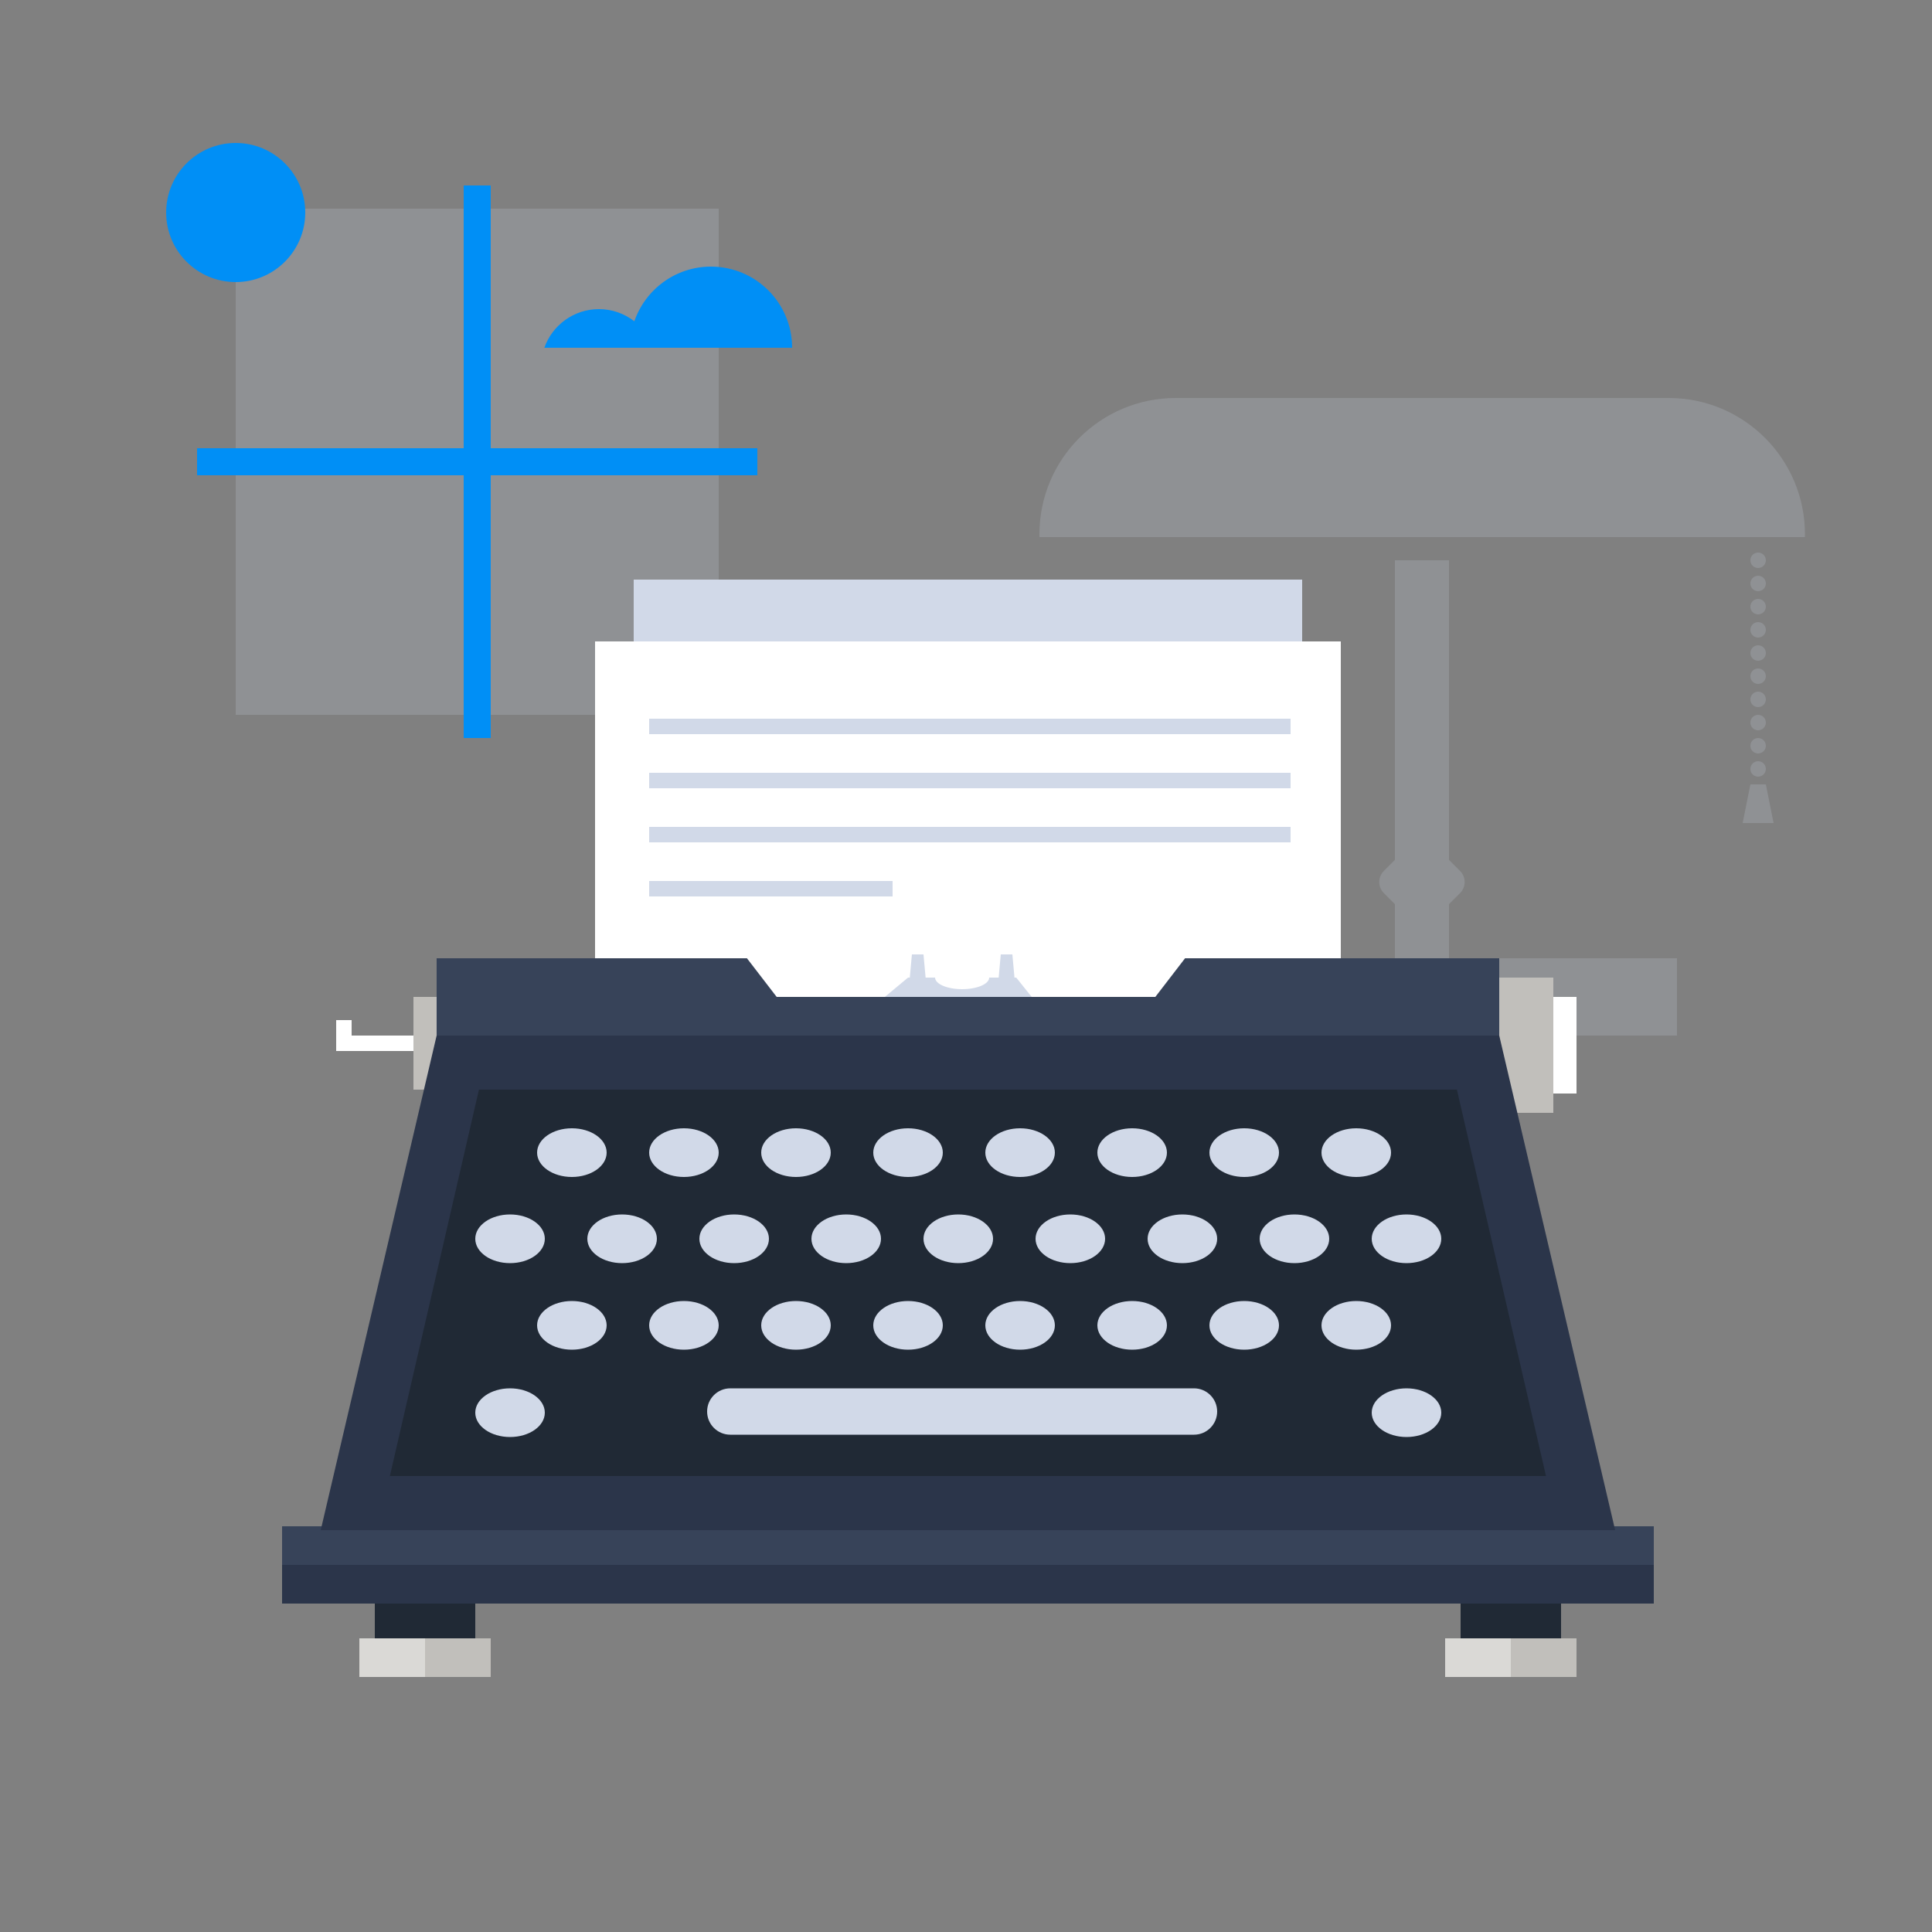 <?xml version="1.0" encoding="utf-8"?>
<!-- Generator: Adobe Illustrator 16.0.0, SVG Export Plug-In . SVG Version: 6.00 Build 0)  -->
<!DOCTYPE svg PUBLIC "-//W3C//DTD SVG 1.1//EN" "http://www.w3.org/Graphics/SVG/1.1/DTD/svg11.dtd">
<svg version="1.1" xmlns="http://www.w3.org/2000/svg" xmlns:xlink="http://www.w3.org/1999/xlink" x="0px" y="0px" width="500px"
	 height="500px" viewBox="0 0 500 500" enable-background="new 0 0 500 500" xml:space="preserve">
<rect x="0" y="0" width="500" height="500" fill="#808080" stroke="none"/>
<g id="Layer_62">
</g>
<g id="Layer_61">
	<rect x="61" y="54" opacity="0.2" fill="#D1D9E8" width="125" height="131"/>
</g>
<g id="Layer_60">
	<rect x="51" y="116" fill="#008FF6" width="145" height="7"/>
</g>
<g id="Layer_59">
	<rect x="120" y="48" fill="#008FF6" width="7" height="143"/>
</g>
<g id="Layer_58">
	<path fill="#008FF6" d="M184,69c-9.194,0-16.988,5.918-19.833,14.146C161.631,81.181,158.457,80,155,80
		c-6.528,0-12.066,4.178-14.128,10H205C205,78.402,195.598,69,184,69z"/>
</g>
<g id="Layer_57">
	<circle fill="#008FF6" cx="61" cy="55" r="18"/>
</g>
<g id="Layer_56">
	<path opacity="0.2" fill="#D1D9E8" d="M377.864,225.407L375,222.543V145h-14v77.544l-2.862,2.862c-1.582,1.582-1.582,4.146,0,5.729
		l2.862,2.862V248h14v-14l2.864-2.864C379.446,229.554,379.446,226.989,377.864,225.407z"/>
</g>
<g id="Layer_55">
	<path opacity="0.2" fill="#D1D9E8" d="M467.12,138.28c0-19.487-15.798-35.284-35.284-35.28H304.284
		C284.797,102.996,269,118.793,269,138.28c0,0.241,0.014,0.479,0.019,0.72h198.083C467.106,138.76,467.12,138.521,467.12,138.28z"/>
</g>
<g id="Layer_54">
	<rect x="304" y="248" opacity="0.2" fill="#D1D9E8" width="130" height="20"/>
</g>
<g id="Layer_53">
	<path opacity="0.2" fill="#D1D9E8" d="M457,145c0,1.104-0.896,2-2,2s-2-0.896-2-2s0.896-2,2-2S457,143.896,457,145z M455,149
		c-1.104,0-2,0.896-2,2s0.896,2,2,2s2-0.896,2-2S456.104,149,455,149z M455,155c-1.104,0-2,0.896-2,2s0.896,2,2,2s2-0.896,2-2
		S456.104,155,455,155z M455,161c-1.104,0-2,0.896-2,2s0.896,2,2,2s2-0.896,2-2S456.104,161,455,161z M455,167c-1.104,0-2,0.896-2,2
		s0.896,2,2,2s2-0.896,2-2S456.104,167,455,167z M455,173c-1.104,0-2,0.896-2,2s0.896,2,2,2s2-0.896,2-2S456.104,173,455,173z
		 M455,179c-1.104,0-2,0.896-2,2s0.896,2,2,2s2-0.896,2-2S456.104,179,455,179z M455,185c-1.104,0-2,0.896-2,2s0.896,2,2,2
		s2-0.896,2-2S456.104,185,455,185z M455,191c-1.104,0-2,0.896-2,2s0.896,2,2,2s2-0.896,2-2S456.104,191,455,191z M455,197
		c-1.104,0-2,0.896-2,2s0.896,2,2,2s2-0.896,2-2S456.104,197,455,197z"/>
</g>
<g id="Layer_52">
	<polygon opacity="0.2" fill="#D1D9E8" points="459,213 451,213 453,203 457,203 	"/>
</g>
<g id="Layer_51">
	<rect x="164" y="150" fill="#D1D9E8" width="173" height="118"/>
</g>
<g id="Layer_50">
	<rect x="154" y="166" fill="#FFFFFF" width="193" height="102"/>
</g>
<g id="Layer_49">
	<path fill="#D1D9E8" d="M334,190H168v-4h166V190z M334,200H168v4h166V200z M334,214H168v4h166V214z M231,228h-63v4h63V228z"/>
</g>
<g id="Layer_48">
	<rect x="388" y="253" fill="#C1BFBB" width="14" height="35"/>
</g>
<g id="Layer_47">
	<rect x="402" y="258" fill="#FFFFFF" width="6" height="25"/>
</g>
<g id="Layer_46">
	<rect x="107" y="258" fill="#C1BFBB" width="6" height="24"/>
</g>
<g id="Layer_45">
	<rect x="91" y="268" fill="#FFFFFF" width="16" height="4"/>
</g>
<g id="Layer_44">
	<rect x="87" y="264" fill="#FFFFFF" width="4" height="8"/>
</g>
<g id="Layer_43">
	<rect x="73" y="395" fill="#2B354A" width="355" height="20"/>
</g>
<g id="Layer_42">
	<rect x="73" y="395" fill="#374359" width="355" height="10"/>
</g>
<g id="Layer_41">
	<rect x="97" y="415" fill="#202935" width="26" height="9"/>
</g>
<g id="Layer_40">
	<rect x="93" y="424" fill="#C1BFBB" width="34" height="10"/>
</g>
<g id="Layer_39">
	<rect x="93" y="424" opacity="0.4" fill="#FFFFFF" width="17" height="10"/>
</g>
<g id="Layer_38">
	<rect x="378" y="415" fill="#202935" width="26" height="9"/>
</g>
<g id="Layer_37">
	<rect x="374" y="424" fill="#C1BFBB" width="34" height="10"/>
</g>
<g id="Layer_36">
	<rect x="374" y="424" opacity="0.4" fill="#FFFFFF" width="17" height="10"/>
</g>
<g id="Layer_35">
	<polygon fill="#374359" points="306.692,248 299,258 201,258 193.308,248 113,248 113,271 388,271 388,248 	"/>
</g>
<g id="Layer_34">
	<polygon fill="#2B354A" points="388,268 113,268 83,396 418,396 	"/>
</g>
<g id="Layer_33">
	<polygon fill="#202935" points="100.895,382 123.953,282 377.047,282 400.105,382 	"/>
</g>
<g id="Layer_32">
	<polygon fill="#D1D9E8" points="239,247 236,247 235,258 240,258 	"/>
</g>
<g id="Layer_31">
	<polygon fill="#D1D9E8" points="262,247 259,247 258,258 263,258 	"/>
</g>
<g id="Layer_30">
	<path fill="#D1D9E8" d="M263,253h-7c0,1.657-3.134,3-7,3s-7-1.343-7-3h-7l-6,5h38L263,253z"/>
</g>
<g id="Layer_29">
	<ellipse fill="#D1D9E8" cx="351" cy="298.3" rx="9" ry="6.3"/>
</g>
<g id="Layer_28">
	<ellipse fill="#D1D9E8" cx="322" cy="298.3" rx="9" ry="6.3"/>
</g>
<g id="Layer_27">
	<ellipse fill="#D1D9E8" cx="293" cy="298.3" rx="9" ry="6.3"/>
</g>
<g id="Layer_26">
	<ellipse fill="#D1D9E8" cx="264" cy="298.3" rx="9" ry="6.3"/>
</g>
<g id="Layer_25">
	<ellipse fill="#D1D9E8" cx="235" cy="298.3" rx="9" ry="6.3"/>
</g>
<g id="Layer_24">
	<ellipse fill="#D1D9E8" cx="206" cy="298.3" rx="9" ry="6.3"/>
</g>
<g id="Layer_23">
	<ellipse fill="#D1D9E8" cx="177" cy="298.3" rx="9" ry="6.3"/>
</g>
<g id="Layer_22">
	<ellipse fill="#D1D9E8" cx="148" cy="298.3" rx="9" ry="6.3"/>
</g>
<g id="Layer_21">
	<ellipse fill="#D1D9E8" cx="351" cy="343" rx="9" ry="6.3"/>
</g>
<g id="Layer_20">
	<ellipse fill="#D1D9E8" cx="322" cy="343" rx="9" ry="6.3"/>
</g>
<g id="Layer_19">
	<ellipse fill="#D1D9E8" cx="293" cy="343" rx="9" ry="6.3"/>
</g>
<g id="Layer_18">
	<ellipse fill="#D1D9E8" cx="264" cy="343" rx="9" ry="6.3"/>
</g>
<g id="Layer_17">
	<ellipse fill="#D1D9E8" cx="235" cy="343" rx="9" ry="6.3"/>
</g>
<g id="Layer_16">
	<ellipse fill="#D1D9E8" cx="206" cy="343" rx="9" ry="6.3"/>
</g>
<g id="Layer_15">
	<ellipse fill="#D1D9E8" cx="177" cy="343" rx="9" ry="6.3"/>
</g>
<g id="Layer_14">
	<ellipse fill="#D1D9E8" cx="148" cy="343" rx="9" ry="6.3"/>
</g>
<g id="Layer_13">
	<ellipse fill="#D1D9E8" cx="335" cy="320.6" rx="9" ry="6.3"/>
</g>
<g id="Layer_12">
	<ellipse fill="#D1D9E8" cx="306" cy="320.6" rx="9" ry="6.3"/>
</g>
<g id="Layer_11">
	<ellipse fill="#D1D9E8" cx="364" cy="320.6" rx="9" ry="6.3"/>
</g>
<g id="Layer_10">
	<ellipse fill="#D1D9E8" cx="364" cy="365.6" rx="9" ry="6.3"/>
</g>
<g id="Layer_9">
	<ellipse fill="#D1D9E8" cx="132" cy="365.6" rx="9" ry="6.3"/>
</g>
<g id="Layer_8">
	<ellipse fill="#D1D9E8" cx="277" cy="320.6" rx="9" ry="6.3"/>
</g>
<g id="Layer_7">
	<ellipse fill="#D1D9E8" cx="248" cy="320.6" rx="9" ry="6.3"/>
</g>
<g id="Layer_6">
	<ellipse fill="#D1D9E8" cx="219" cy="320.6" rx="9" ry="6.3"/>
</g>
<g id="Layer_5">
	<ellipse fill="#D1D9E8" cx="190" cy="320.6" rx="9" ry="6.3"/>
</g>
<g id="Layer_4">
	<ellipse fill="#D1D9E8" cx="161" cy="320.6" rx="9" ry="6.3"/>
</g>
<g id="Layer_3">
	<ellipse fill="#D1D9E8" cx="132" cy="320.6" rx="9" ry="6.3"/>
</g>
<g id="Layer_2">
	<path fill="#D1D9E8" d="M315,365.3c0,3.313-2.687,6-6,6H189c-3.313,0-6-2.687-6-6l0,0c0-3.313,2.687-6,6-6h120
		C312.313,359.3,315,361.986,315,365.3L315,365.3z"/>
	<g>
	</g>
	<g>
	</g>
	<g>
	</g>
	<g>
	</g>
	<g>
	</g>
	<g>
	</g>
</g>
</svg>
